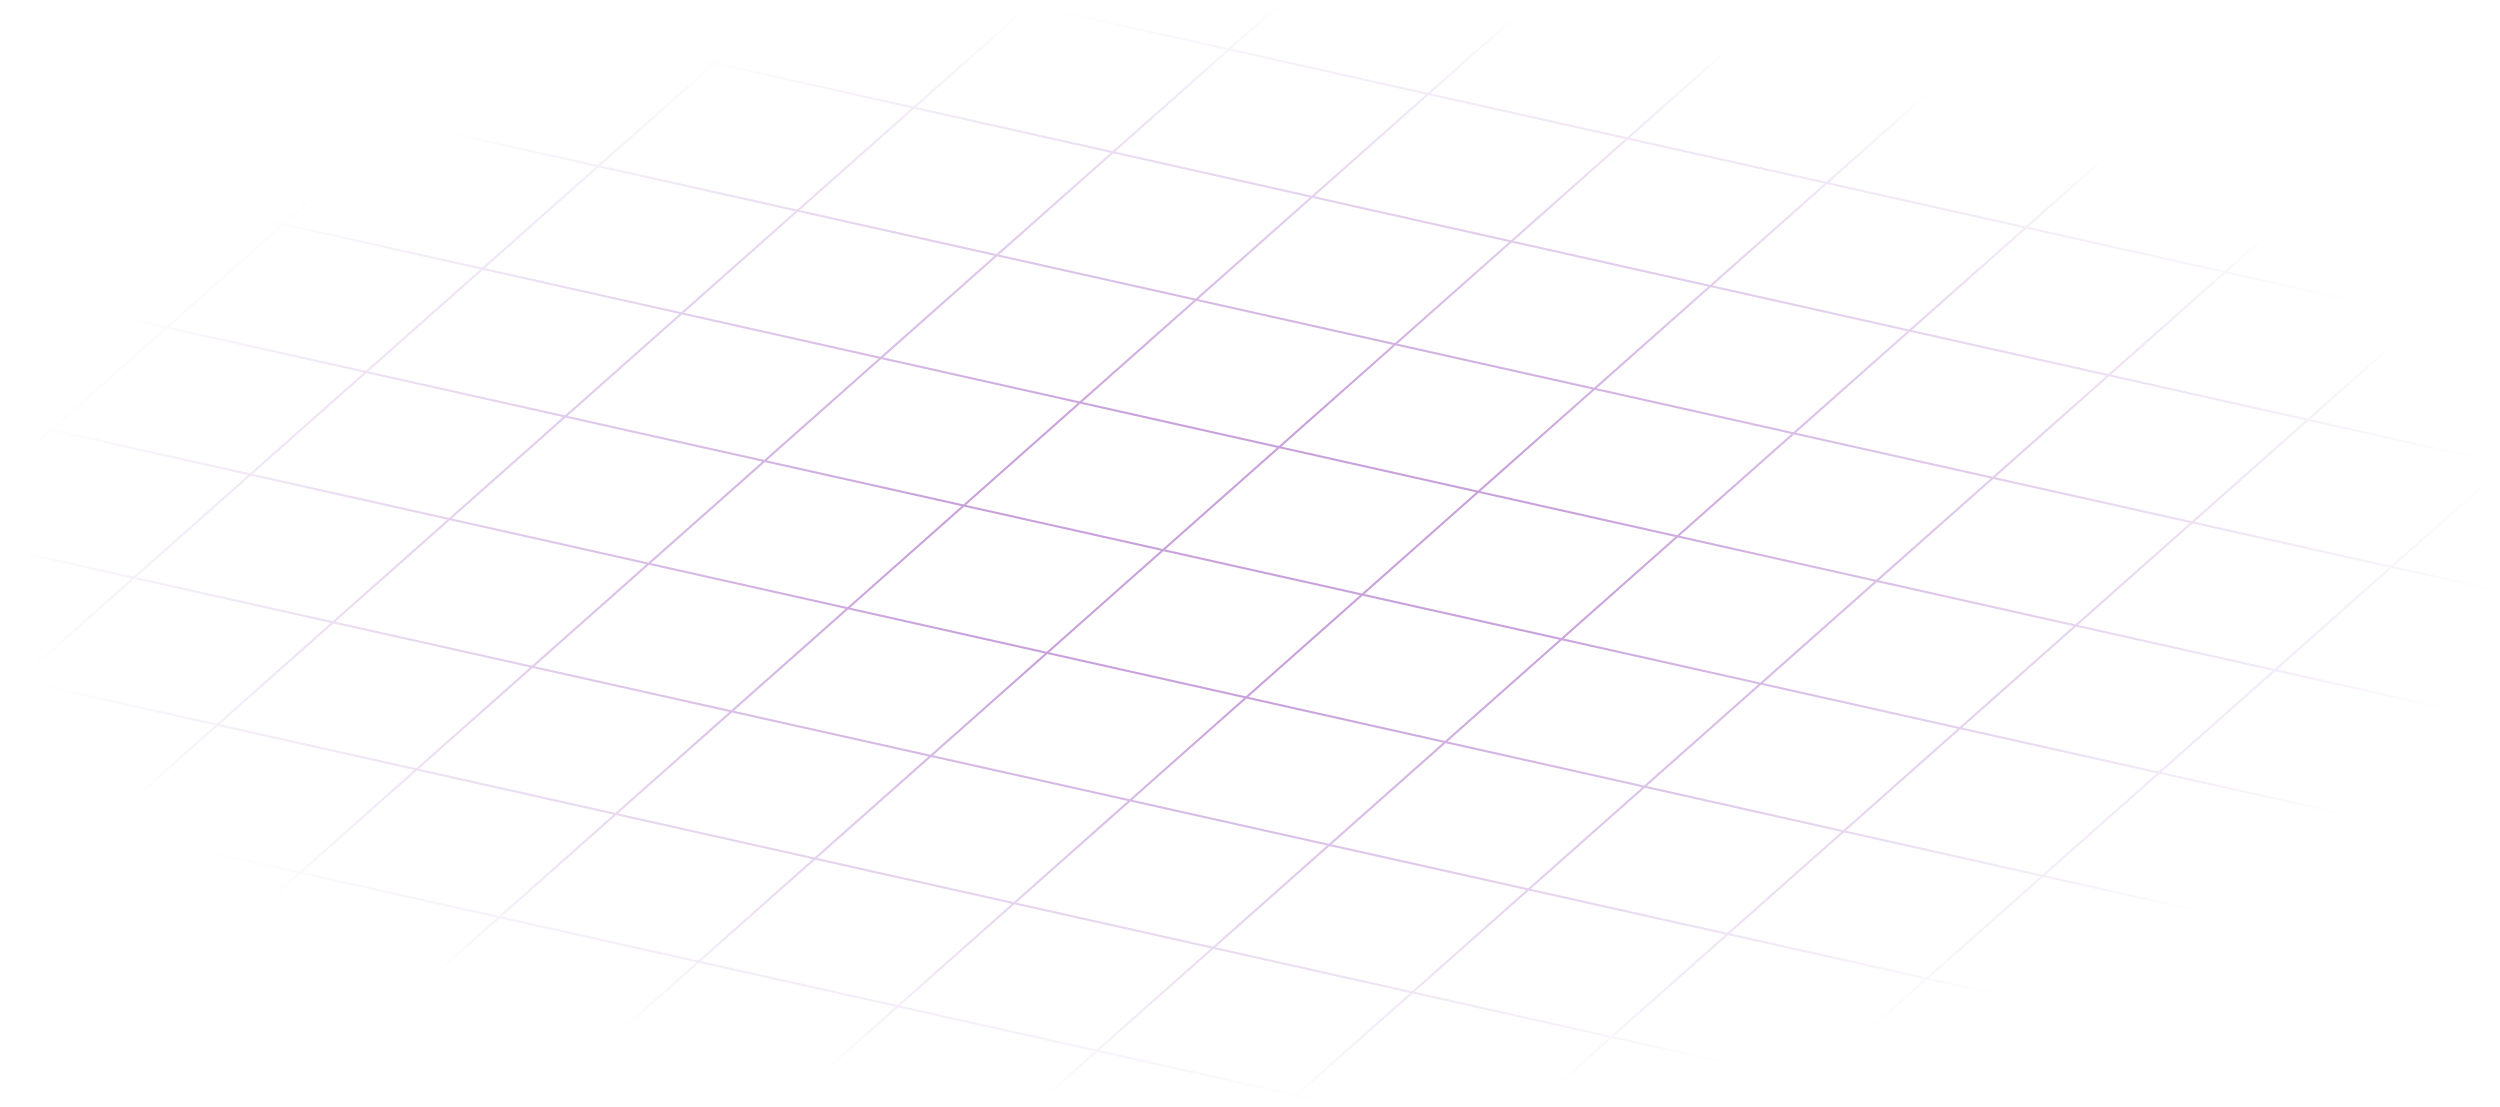 <svg xmlns="http://www.w3.org/2000/svg" width="1188" height="526" fill="none"><mask id="b" width="1188" height="526" x="0" y="0" maskUnits="userSpaceOnUse" style="mask-type:alpha"><ellipse cx="594" cy="263" fill="url(#a)" rx="594" ry="263"/></mask><g stroke="#C9A2DC" mask="url(#b)"><path d="m-297.94 594.993 835.994-740.931M-179.391 594.993l835.994-740.931M-60.842 594.993 775.15-145.938M57.707 594.993l835.994-740.931M176.256 594.993l835.994-740.931M294.805 594.993 1130.8-145.938M413.354 594.993l835.996-740.931M531.903 594.993 1367.9-145.938M650.452 594.993l835.998-740.931M769.001 594.993l835.989-740.931M887.55 594.993l835.99-740.931M1006.1 594.993l835.99-740.931M1124.65 594.993l835.99-740.931M-416.489 594.993l835.994-740.931M13.6 508.318 1247.18 784M13.6 446.807l1233.58 276.241M13.6 385.854l1233.58 275.683M13.6 324.343l1233.58 276.242M13.6 263.391l1233.58 275.682M13.6 201.88l1233.58 276.241M13.6 140.928 1247.18 416.61M13.6 79.417l1233.58 276.241M13.6 18.465l1233.58 275.682M13.6-43.046l1233.58 276.241M13.6-103.999l1233.58 275.683M13.6-165.51l1233.58 276.242M13.6-226.462 1247.18 49.22"/></g><defs><radialGradient id="a" cx="0" cy="0" r="1" gradientTransform="matrix(0 263 -594 0 594 263)" gradientUnits="userSpaceOnUse"><stop offset=".269" stop-color="#fff"/><stop offset="1" stop-color="#fff" stop-opacity="0"/></radialGradient></defs></svg>